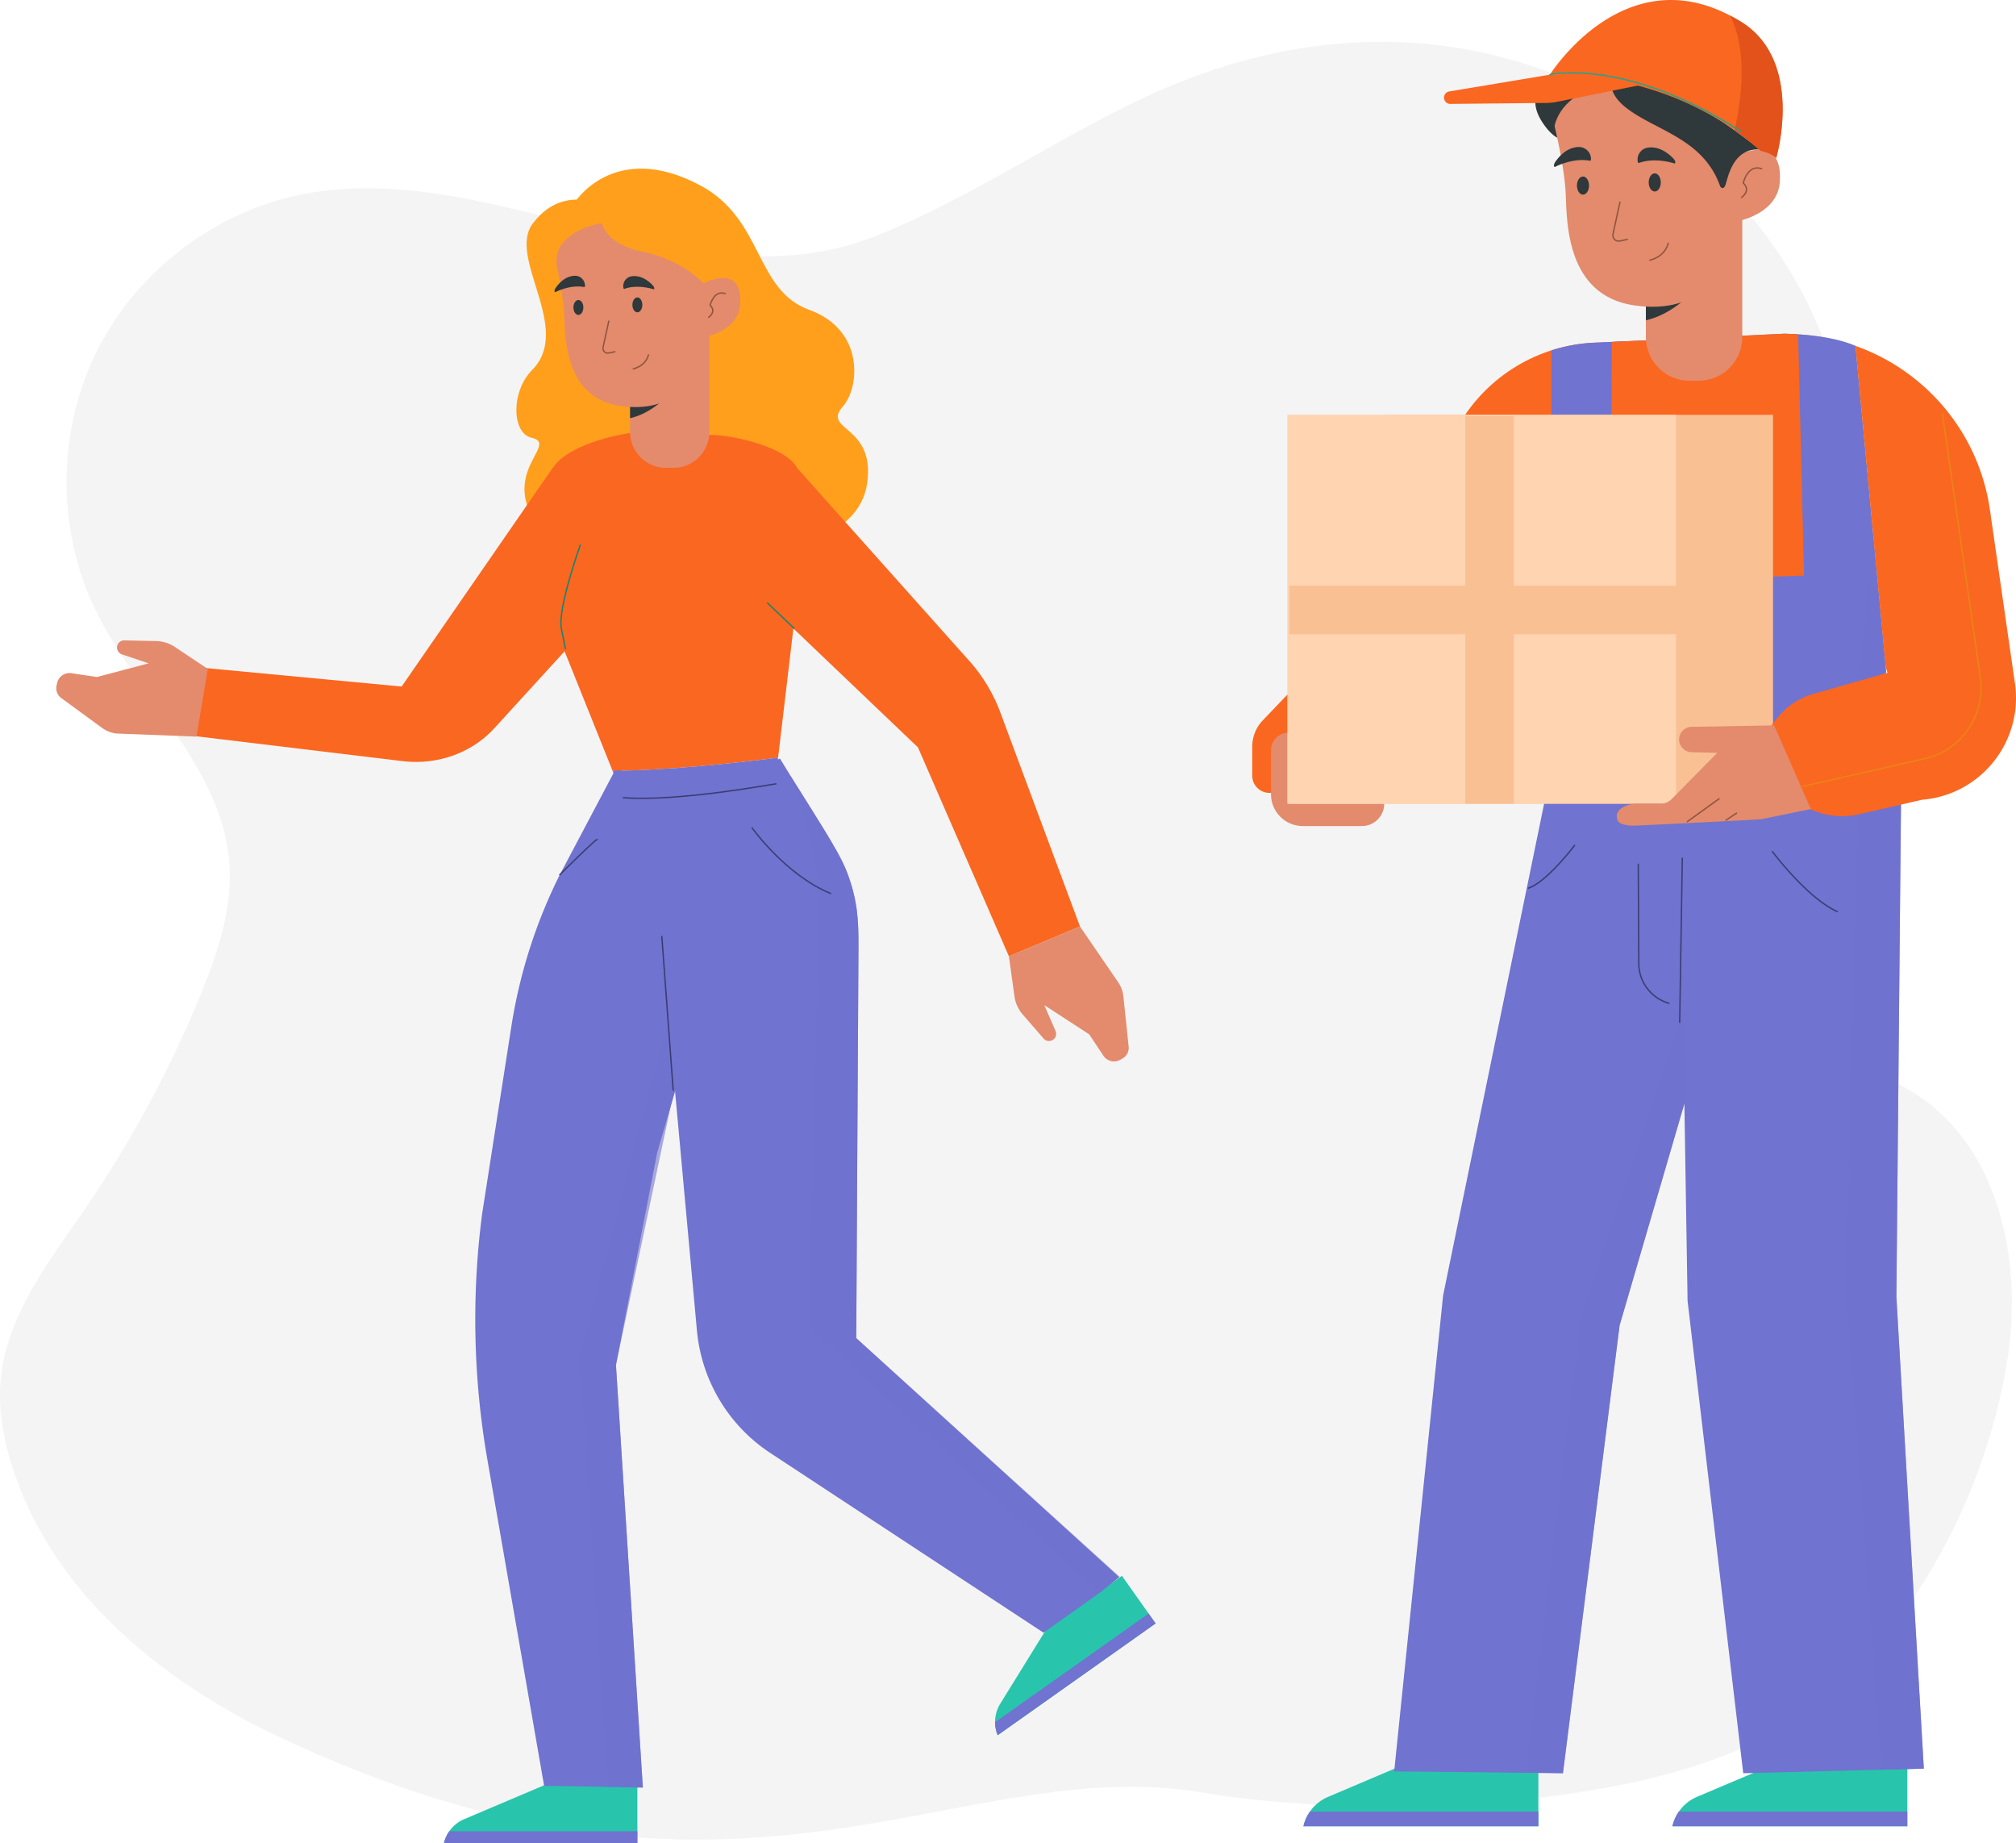 <svg xmlns="http://www.w3.org/2000/svg" viewBox="0 0 1493.598 1365.439">
    <defs>
        <style>
            .cls-2{stroke:#8d5540}.cls-2,.cls-4,.cls-6{fill:none;stroke-linecap:round;stroke-miterlimit:10}.cls-4{stroke:#198272}.cls-8{mix-blend-mode:multiply;opacity:.58}.cls-8,.cls-9{fill:#7073cf}.cls-11{fill:#fa6721}.cls-12{fill:#2f383b}.cls-13{fill:#ff9f1c}.cls-6{stroke:#3b3d72}.cls-14{fill:#28c5ac}.cls-16{fill:#e38b6c}.cls-17{fill:#f9c094}
        </style>
    </defs>
    <g style="isolation:isolate">
        <g id="Ebene_2" data-name="Ebene 2">
            <path id="Ebene_3"
                  d="M1487.532 1004.98c-17.257 113.216-85.263 234.867-187.884 285.615-1.427.704-2.87 1.4-4.328 2.088-74.635 35.161-193.312 47.694-295.504 44.926-39.692-1.075-76.896-4.453-108.064-9.71-38.663-6.526-76.054-5.049-114.162-.117-16.049 2.072-32.23 4.763-48.683 7.732-88.881 16.019-185.787 40.063-314.055 18.686a656.704 656.704 0 0 1-39.583-7.855c-50.92-11.72-106.653-30.685-168.452-59.778-85.473-40.233-164.186-104.117-195.432-193.343-7.993-22.838-13.07-47.106-10.87-71.205 4.367-47.701 35.878-87.726 62.93-127.248a851.065 851.065 0 0 0 85.371-158.522c12.54-30.7 23.44-63.218 21.125-96.308-5.045-72.287-69.254-124.697-100.188-190.212C41.758 390.44 42.6 318.3 71.975 259.68c29.375-58.617 86.651-102.446 150.883-115.473 139.958-28.374 287.66 82.577 421.332 32.301 69.363-26.085 141.837-76.23 209.328-106.853 288.51-130.914 525.38 97.707 513.948 283.118-9.458 153.403-58.328 157.764-126.865 282.275-9.264 16.824-13.443 36.786-11.057 55.843 4.89 39.213 42.569 65.97 79.726 79.377 37.15 13.398 77.8 19.026 110.872 40.643 60.582 39.607 78.299 122.486 67.39 194.07Z"
                  data-name="Ebene 3" style="fill:#f4f4f4"/>
            <g id="Ebene_1-2" data-name="Ebene 1">
                <path d="M1139.743 1300.273v52.469h-174.09c.9-3.981 2.56-7.63 4.835-10.901.52-.759 1.09-1.47 1.659-2.18 3.128-3.698 7.11-6.731 11.754-8.674l72.376-30.714h83.466ZM1413.084 1300.273v52.469h-174.09c.947-3.981 2.56-7.63 4.834-10.901.521-.759 1.09-1.47 1.66-2.18 3.127-3.698 7.109-6.731 11.706-8.674l72.423-30.714h83.467Z"
                      class="cls-14"/>
                <path d="m973.85 493.433-38.329 40.198a28.093 28.093 0 0 0-7.76 19.386v21.578c0 7.016 5.687 12.704 12.703 12.704h24.956s8.43-95.553 8.43-93.866Z"
                      class="cls-11"/>
                <path d="m1425.313 1310.064-31.141.806-102.662 2.607-41.236-349.915-6.541-404.441 140.629 26.4 24.077 4.503-3.46 370.552 20.334 349.488z"
                      class="cls-9"/>
                <path d="m1312.365 596.849-63.702 218.075-48.725 166.744-41.994 331.809-125.034-1.375 36.259-352.568 81.117-394.841 162.079 32.156z"
                      class="cls-9"/>
                <path d="m1382.498 637.45-237.081-20.523 10.474-97.592 15.784-146.79 12.797-118.825h.284l9.385-.474 10.333-.474 116.598-5.545h.236c.76 0 3.223 0 6.778.19h.047l.096.142 4.076 4.976 19.054 23.225 8.152 94.653 11.991 139.585.095.71 7.347 85.316 3.554 41.425Z"
                      class="cls-9"/>
                <path d="m1397.064 494.044-37.539-123.613-37.207-122.474.19-.474c1.943 0 3.839 0 5.735.095 16.21.427 31.803 3.413 46.402 8.626l13.224 140.486 9.195 97.354Z"
                      class="cls-13"/>
                <path d="m1209.166 516.539-53.275 2.796-136.504 7.204 49.199-182.432c11.043-40.857 42.041-72.186 80.86-84.604a122.927 122.927 0 0 1 35.026-5.783h.284l11.044 118.825 13.366 143.994Z"
                      class="cls-11"/>
                <path d="M954.217 543.259v52.052h71.33c0 9.157-7.424 16.58-16.58 16.58H965.23c-13.032 0-23.596-10.566-23.596-23.597v-32.501c0-6.267 4.427-11.827 10.616-12.811 1.18-.188 1.966-.152 1.966.277Z"
                      class="cls-16"/>
                <path d="m1397.49 498.357-11.612 5.214-14.361 6.446-45.265 20.286-1.896-103.516-3.27-179.541h.237c.758 0 3.223 0 6.778.19h.047c1.232.047 2.607.142 4.076.19 11.423.757 29.292 2.795 42.42 8.578l13.225 140.486 9.195 97.354.426 4.313ZM1204.474 252.772v119.773h-55.029V259.503a122.927 122.927 0 0 1 35.027-5.783h.284l19.718-.948Z"
                      class="cls-9"/>
                <path d="m1336.57 426.342-12.228.426-130.959 4.598.758-178.12 10.333-.474 116.598-5.545h.236c.76 0 3.223 0 6.778.19h.047c1.233.047 2.607.142 4.076.19v.141l.096 4.787.758 30.856 3.507 142.95Z"
                      class="cls-11"/>
                <path d="M1145.955 61.516s-17.687 9.083-1.912 31.072c15.776 21.99 26.77 4.78 26.77 4.78l26.292-46.847-51.15 10.995Z"
                      class="cls-12"/>
                <path d="M1290.808 143.853v105.838c0 17.822-14.456 32.326-32.325 32.326h-6.873c-17.774 0-32.23-14.504-32.23-32.326v-93.846l5.451-.9 7.678-1.28 1.517-.238 50.194-8.436 6.588-1.138Z"
                      class="cls-16"/>
                <path d="m1291.33 157.598-.522.996-14.93 28.154-3.508 6.54c-19.338 29.53-38.676 40.81-52.99 43.938v-60.1l3.223-13.13 2.228-9.052.521-2.18 8.674.663 35.833 2.655 6.019.426 14.93 1.043.521.047Z"
                      class="cls-12"/>
                <path d="M1151.747 93.486s7.407 29.935 8.267 50.512c.86 20.576.372 74.767 50.587 82.195 50.215 7.428 72.287-25.58 78.778-62.893 0 0 27.646-5.564 29.244-28.5 2.659-38.16-33.195-19.119-33.195-19.119s-15.387-56.31-72.471-55.72c-57.084.59-61.21 33.525-61.21 33.525Z"
                      class="cls-16"/>
                <path d="M1196.124 53.532s-9.69 12.118 8.993 26.57c21.666 16.76 56.858 22.493 69.32 57.92 0 0 2.248 3.702 4.016-1.383 1.769-5.085 5.585-27.647 25.818-25.796 0 0-100.456-78.024-108.147-57.311ZM1220.789 109.359c4.953-.732 11.602.525 18.919 8.001.95.97 2.132 2.935 1.076 3.787 0 0-14.145-4.889-26.373-.498a.739.739 0 0 1-.977-.524c-1.098-5.036 2.255-10.013 7.355-10.766ZM1169.73 108.904c-5.006.066-11.37 2.365-17.404 10.91-.783 1.109-1.638 3.237-.46 3.91 0 0 13.187-7.078 25.958-4.689a.739.739 0 0 0 .881-.672c.283-5.147-3.82-9.527-8.974-9.46Z"
                      class="cls-12"/>
                <path d="M1290.234 146.283s7.413-5.033 1.297-10.724c0 0 3.256-14.22 13.628-10.58M1235.919 180.223s-1.662 9.495-13.62 12.512M1200.182 149.772l-5.153 23.604c-.668 3.06 2.044 5.79 5.109 5.14l5.562-1.177"
                      class="cls-2"/>
                <path d="M1315.881 117.216c-2.37-3.602-11.612-5.545-11.612-5.545-6.257-5.594-12.655-10.665-19.101-15.168-64.887-45.738-136.884-41.188-136.884-41.188s53.607-85.647 133.471-43.795a119.558 119.558 0 0 1 8.105 4.597c47.445 29.386 26.021 101.099 26.021 101.099Z"
                      class="cls-11"/>
                <path d="M1177.27 137.456c0 3.71-2.004 6.716-4.477 6.716-2.472 0-4.477-3.007-4.477-6.716 0-3.708 2.005-6.715 4.477-6.715 2.473 0 4.477 3.007 4.477 6.715ZM1230.431 135.125c0 3.709-2.005 6.716-4.477 6.716-2.473 0-4.477-3.007-4.477-6.716s2.004-6.716 4.477-6.716c2.472 0 4.477 3.007 4.477 6.716Z"
                      class="cls-12"/>
                <path d="m1148.304 55.32-74.554 12.397c-3.546.59-5.123 4.797-2.837 7.572a4.668 4.668 0 0 0 4.084 1.675l70.108-.701a47.607 47.607 0 0 0 8.921-.933l67.136-13.502s-34.102-8.687-72.858-6.508Z"
                      class="cls-11"/>
                <path d="M1315.881 117.216c-2.37-3.602-11.612-5.545-11.612-5.545-6.257-5.594-12.655-10.665-19.101-15.168 9.716-44.459 4.029-70.432-3.413-84.983a119.558 119.558 0 0 1 8.105 4.597c47.445 29.386 26.021 101.099 26.021 101.099Z"
                      style="fill:#e2521a"/>
                <path d="M1025.546 307.282h288.029v288.029h-288.029z" class="cls-17"/>
                <path d="M953.727 307.282h288.029v288.029H953.727z" style="fill:#ffd4b1"/>
                <path d="m1397.49 498.357-20.99 15.79 11.369-117.457 9.195 97.354.426 4.313zM1425.313 1310.064l-31.141.806-26.494-359.157 8.822-360.174 7.862-6.018 24.077 4.503-3.46 370.552 20.334 349.488z"
                      class="cls-8"/>
                <path d="m1423.938 592.394-46.406 10.715a56.296 56.296 0 0 1-36.17-3.698l-118.957 9.287 89.201-70.195 4.547-5.936a52.532 52.532 0 0 1 27.33-18.587l54.908-15.623-1.327-4.313-9.195-97.354-13.224-140.486c51.9 18.343 91.382 64.224 99.63 121.432l18.532 128.447c6.256 43.274-25.31 82.803-68.869 86.31Z"
                      class="cls-11"/>
                <path d="m1341.602 599.296-27.187-61.985-61.179 1.054a9.403 9.403 0 0 0-9.205 9.054c-.194 5.239 3.933 9.624 9.173 9.75l19.088.453-33.875 34.343a11.32 11.32 0 0 1-8.153 3.37l-16.74-.137c-7.09-.058-16.994 3.666-15.556 10.61.189.91-.504 5.542 12.092 5.794 1.909.039 92.716-4.438 95.053-4.815l36.489-7.491Z"
                      class="cls-16"/>
                <path d="m1248.663 814.924-48.725 166.744-41.994 331.809-27.348-.569 40.62-336.738 76.382-227.18 1.065 65.934z"
                      class="cls-8"/>
                <path d="M970.488 1341.84h169.255v10.902h-174.09c.9-3.981 2.56-7.63 4.835-10.901ZM1413.084 1341.84v10.902h-174.09c.947-3.981 2.56-7.63 4.834-10.901h169.256Z"
                      class="cls-9"/>
                <path d="M1085.569 308.266h35.95v287.055h-35.95z" class="cls-17"/>
                <path d="M1242.278 433.82v35.95H955.223v-35.95z" class="cls-17"/>
                <path d="M1148.304 55.32s56.02-13.16 141.752 42.228"
                      style="stroke:#20a48e;fill:none;stroke-linecap:round;stroke-miterlimit:10"/>
                <path d="m1250.114 608.58 23.49-16.915M1278.763 607.482l7.809-5.17" class="cls-2"/>
                <path d="m1439.058 306.27 28.127 195.67c3.983 27.708-13.979 53.832-41.276 60.034l-89.869 20.416"
                      style="stroke:#eb8415;fill:none;stroke-linecap:round;stroke-miterlimit:10"/>
                <path d="m1246.374 635.675-1.939 121.537M1313.138 630.803s25.537 34.22 48.01 44.434M1166.557 626.206s-20.43 27.07-34.22 31.666M1213.742 640.161l.402 73.584a30.76 30.76 0 0 0 22.31 29.408h0"
                      class="cls-6"/>
                <path d="M472.211 1322.228v43.21h-143.37c.741-3.278 2.107-6.284 3.981-8.977.43-.625.898-1.21 1.366-1.796 2.577-3.044 5.855-5.542 9.68-7.143l59.605-25.294h68.738Z"
                      class="cls-14"/>
                <path d="M332.822 1356.46h139.39v8.979H328.84c.741-3.28 2.107-6.285 3.981-8.978Z" class="cls-9"/>
                <path d="m831.209 1167.236 24.96 35.273-117.036 82.813c-1.256-3.127-1.91-6.347-1.935-9.628-.01-.758.034-1.506.078-2.255.344-3.973 1.578-7.907 3.744-11.4l34.077-55.099 56.112-39.704Z"
                      class="cls-14"/>
                <path d="m850.982 1195.18 5.186 7.329-117.035 82.813c-1.256-3.127-1.91-6.347-1.935-9.628l113.784-80.514Z"
                      class="cls-9"/>
                <path d="M425.008 151.006s29.042-48.127 93.765-13.69c47.052 25.034 40.235 77.562 80.893 92.268 40.658 14.706 37.484 57.09 24.797 71.507-15.889 18.055 24.085 13.418 18.03 56.671-6.056 43.254-68.34 56.23-106.403 34.603-38.063-21.627-111.082-241.359-111.082-241.359Z"
                      class="cls-13"/>
                <path d="M465.407 162.676s-41.853-35.209-70.686 2.851c-19.177 25.315 29.957 77.876-.505 108.559-15.957 16.073-14.894 46.919-.534 50.11 23.478 5.217-35.1 29.782 17.744 80.27 31.579 30.172 88.312 5.745 106.585-34.037 18.272-39.782-52.604-207.753-52.604-207.753Z"
                      class="cls-13"/>
                <path d="m546.99 648.08-60.092 205.714-30.553 157.292 19.928 313-73.152-1.296-42.047-241.69a605.068 605.068 0 0 1-3.82-182.37l21.623-138.55a383.055 383.055 0 0 1 35.86-112.241l42.47-80.295 89.782 80.436Z"
                      class="cls-9"/>
                <path d="m413.633 470.84 40.188 100.08c41.886-.243 93.964-6.067 122.648-9.707l14.998-126.726.246-84.11c-2.794-18.358-49.995-28.637-66.206-28.2l-58.656-1.47c-29.637 4.757-57.965 17-59.082 32.095l.768 85.18a73.807 73.807 0 0 0 5.096 32.858Z"
                      class="cls-11"/>
                <path d="m453.82 570.92 8.008 19.948 23.346 53.534 3.252 35.868 27.908 305.286c3.397 36.984 23.442 70.426 54.457 90.762l202.294 133.035 41.546-29.46 14.512-11.65-194.771-177.056 1.65-288.59c.146-21.793-.777-36.111-8.445-56.399-3.252-8.64-9.659-19.803-18.298-33.78-4.756-7.766-10.24-16.406-16.21-25.967-2.233-3.543-4.563-7.231-6.941-11.066-2.67-4.32-5.437-8.833-8.3-13.541l-1.504.777.145-1.408c-28.684 3.64-80.762 9.464-122.648 9.707Z"
                      class="cls-9"/>
                <path d="M525.514 233.002v86.99c0 14.648-11.881 26.568-26.568 26.568h-5.648c-14.609 0-26.49-11.92-26.49-26.568v-77.134l4.48-.74 6.31-1.051 1.247-.196 41.254-6.933 5.415-.936Z"
                      class="cls-16"/>
                <path d="m525.943 244.3-.429.818-12.27 23.14-2.884 5.376c-15.894 24.27-31.788 33.541-43.553 36.112V260.35l2.65-10.791 1.83-7.44.429-1.793 7.129.545 29.451 2.182 4.947.351 12.271.857.429.039Z"
                      class="cls-12"/>
                <path d="M416.902 180.09c-4.208 5.099-5.5 11.984-4.095 18.444 1.855 8.531 4.733 23.28 5.206 34.587.706 16.912.306 61.452 41.579 67.557 41.272 6.105 59.413-21.024 64.748-51.692 0 0 22.723-4.573 24.036-23.424 2.185-31.364-27.283-15.714-27.283-15.714s-12.647-46.283-59.565-45.798c-25.853.268-38.49 8.607-44.626 16.04Z"
                      class="cls-16"/>
                <path d="M467.965 204.651c4.071-.601 9.535.432 15.55 6.577.78.796 1.752 2.412.884 3.112 0 0-11.626-4.018-21.676-.41a.607.607 0 0 1-.803-.43c-.903-4.14 1.854-8.23 6.045-8.849ZM426 204.277c-4.115.055-9.346 1.944-14.306 8.968-.643.91-1.346 2.66-.377 3.213 0 0 10.838-5.817 21.334-3.854a.607.607 0 0 0 .725-.552c.233-4.23-3.14-7.831-7.376-7.775Z"
                      class="cls-12"/>
                <path d="M525.043 235s6.093-4.137 1.066-8.815c0 0 2.676-11.688 11.2-8.696M480.4 262.895s-1.365 7.804-11.194 10.284M451.028 237.867l-4.235 19.4c-.55 2.515 1.68 4.759 4.198 4.226l4.572-.968"
                      class="cls-2"/>
                <path d="M432.197 227.745c0 3.049-1.648 5.52-3.68 5.52s-3.68-2.471-3.68-5.52c0-3.048 1.648-5.52 3.68-5.52s3.68 2.472 3.68 5.52ZM475.89 225.828c0 3.049-1.648 5.52-3.68 5.52s-3.68-2.471-3.68-5.52c0-3.048 1.648-5.519 3.68-5.519s3.68 2.47 3.68 5.52Z"
                      class="cls-12"/>
                <path d="M598.262 614.213c6.115 19.075 8.979 39.071 8.493 59.165l-7.571 309.46 215.447 197.054 14.512-11.648.34-.291-195.111-176.766 1.65-288.59c.146-21.793-.777-36.111-8.445-56.399-3.252-8.64-9.659-19.803-18.298-33.78-6.552-10.678-14.366-22.957-23.151-37.033l-.486-.63 12.62 39.458ZM498.954 809.694l-42.609 201.392 19.928 313.001-25.799-.537-21.223-317.65 63.672-242.641 6.031 46.435z"
                      class="cls-8"/>
                <path d="M445.12 161.537s0 18.454 30.563 24.797 45.41 23.514 45.41 23.514 28.98-13.71.146-35.624c-28.833-21.913-76.12-12.687-76.12-12.687Z"
                      class="cls-13"/>
                <path d="m579.871 457.975 100.219 95.613 67.386 154.78 52.647-22.112-58.932-158.378a121.438 121.438 0 0 0-24.99-40.46L587.349 343.072l-7.477 114.904ZM409.729 346.188 297.573 508.523l-158.145-14.93v51.036l158.857 19.147c25.15 3.031 50.653-5.568 67.813-24.203l.325-.355 129.876-142.166-86.57-50.864Z"
                      class="cls-11"/>
                <path d="m747.476 708.367 4.097 29.566a26.134 26.134 0 0 0 6.15 13.545l15.451 17.802c2.403 2.77 6.825 2.32 8.623-.876a5.301 5.301 0 0 0 .24-4.717l-8.36-19.176 33.222 21.594 10.609 15.913a9.415 9.415 0 0 0 12.538 2.932l1.714-.989a8.957 8.957 0 0 0 4.432-8.691l-3.893-37.164a22.915 22.915 0 0 0-3.887-10.565l-28.29-41.285-52.646 22.111ZM153.97 495.497l-24.133-16.107a26.135 26.135 0 0 0-14.167-4.537l-23.566-.504c-3.666-.079-6.302 3.5-5.141 6.978a5.3 5.3 0 0 0 3.335 3.345l19.822 6.682-38.308 10.118-18.916-2.823a9.415 9.415 0 0 0-10.592 7.322l-.418 1.934a8.956 8.956 0 0 0 3.465 9.12l30.153 22.07a22.911 22.911 0 0 0 10.439 4.213l59.61 2.33 8.417-50.141Z"
                      class="cls-16"/>
                <path d="M429.904 403.774s-16.951 47.168-14.003 61.908l2.948 14.74M588.282 465.381l-19.63-18.698"
                      class="cls-4"/>
                <path d="m498.742 807.498-8.411-113.895M574.847 580.636c-1.905 0-71.728 13.319-113.019 10.232M557.23 613.25s24.789 34.906 58.178 48.565M442.392 621.85c-1.517 0-27.656 26.089-27.656 26.089"
                      class="cls-6"/>
            </g>
        </g>
    </g>
</svg>